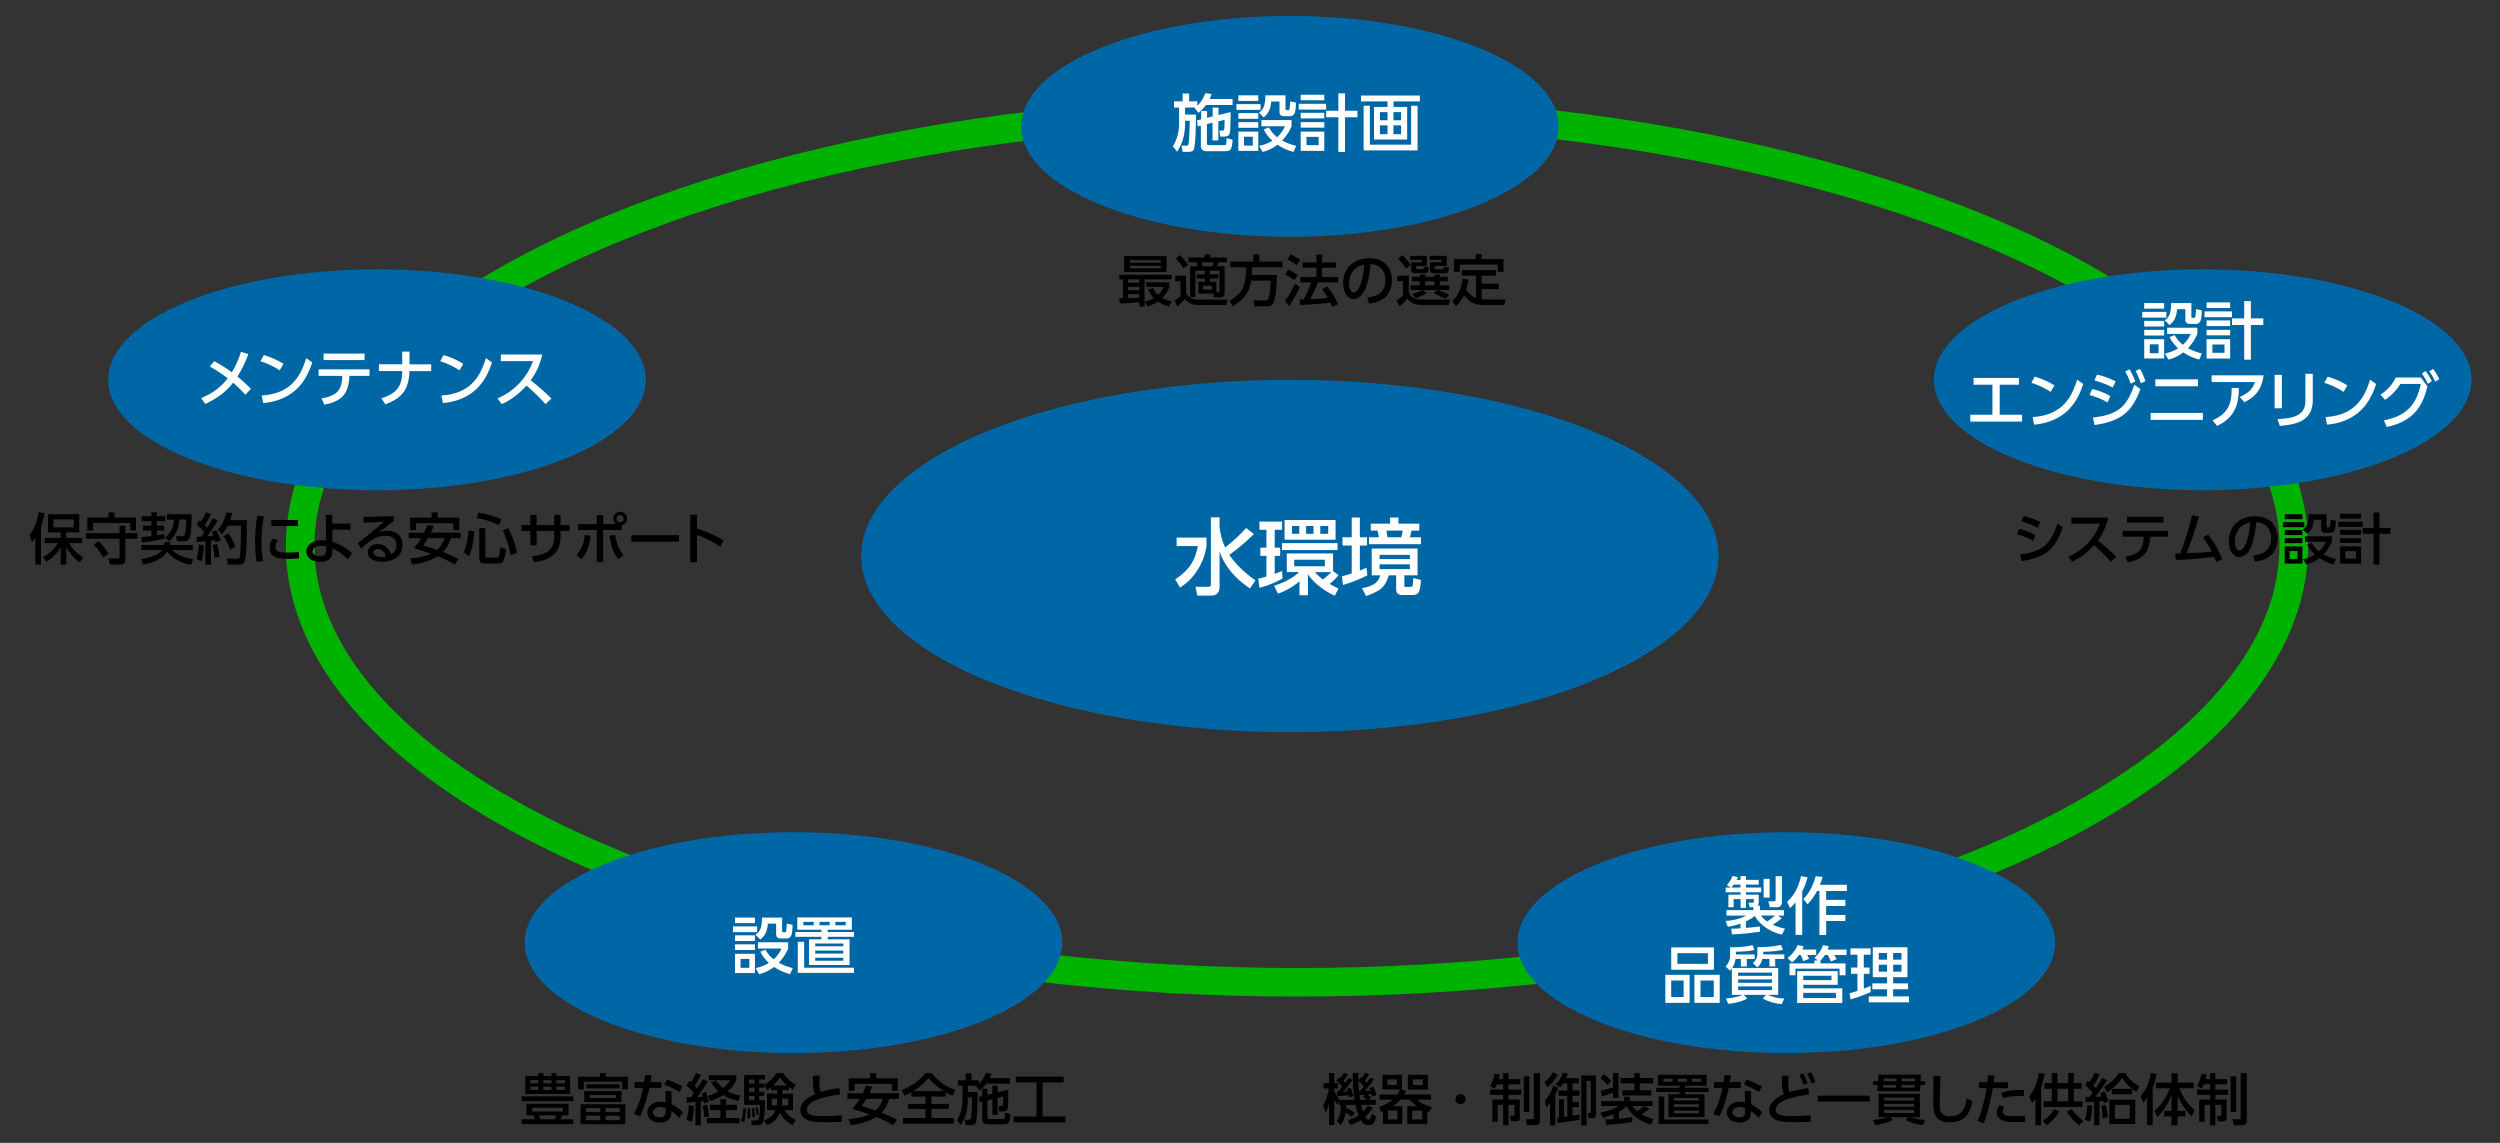 <svg xmlns="http://www.w3.org/2000/svg" id="a" viewBox="0 0 350 160"><rect x="0" y="0" width="350" height="160" fill="#333333" stroke="none"/><defs><style>.b{fill:#0067a7}.c{fill:#fff}</style></defs><ellipse cx="181.57" cy="76.45" rx="139.55" ry="61.07" style="fill:none;stroke:#00b300;stroke-miterlimit:10;stroke-width:4px"/><ellipse cx="180.58" cy="77.84" class="b" rx="60.02" ry="24.66"/><ellipse cx="180.58" cy="17.69" class="b" rx="37.63" ry="15.46"/><ellipse cx="308.38" cy="53.17" class="b" rx="37.63" ry="15.46"/><ellipse cx="52.78" cy="53.17" class="b" rx="37.63" ry="15.46"/><ellipse cx="111.09" cy="131.97" class="b" rx="37.63" ry="15.46"/><ellipse cx="250.08" cy="131.97" class="b" rx="37.63" ry="15.46"/><path d="M164.73 75.26h4.18v1.2a8.354 8.354 0 0 1-1.08 3.05c-.69 1.19-1.57 2.1-2.63 2.74l-.68-1.14c.98-.64 1.71-1.32 2.18-2.04.48-.73.81-1.6 1-2.62h-2.97v-1.2Zm6.79 1.39c1.13-.89 2.11-1.8 2.94-2.73l1.09.84c-1.2 1.18-2.35 2.15-3.44 2.91.82 1.25 2.04 2.44 3.66 3.59l-.78 1.12c-2.17-1.47-3.59-3.2-4.25-5.18v4.82c0 .49-.1.83-.3 1.05-.2.21-.5.31-.9.31h-1.92l-.25-1.23h1.81c.23 0 .34-.11.34-.33v-9.39h1.22v1.33c.12 1.08.38 2.05.79 2.89ZM177.3 80.72v-2.9h-.85v-1.15h.85v-2.5h-.98v-1.15h3.17v1.15h-1.03v2.5h.76v1.15h-.76v2.51c.28-.09.62-.23 1.03-.39l.07 1.05c-1.04.58-2.12 1.02-3.24 1.3l-.16-1.29c.3-.04.68-.14 1.14-.28Zm9.31-.79.78.6c-.4.47-.81.88-1.24 1.22.31.19.72.4 1.23.64l-.5 1.01c-.81-.37-1.54-.81-2.18-1.33-.69-.54-1.22-1.1-1.59-1.68v2.95h-1.18v-1.95c-.89.74-1.89 1.32-3 1.73l-.57-1.11c1.51-.48 2.69-1.12 3.52-1.92h-1.73v-2.6h6.48v2.43Zm.65-3.89v.97h-7.78v-.97h7.78Zm-.28-3.24v2.76h-7.14V72.8h7.14Zm-5.08.84h-1.02v1.09h1.02v-1.09Zm3.58 4.72h-4.29v.92h4.29v-.92Zm-1.59-4.72h-1.04v1.09h1.04v-1.09Zm2.48 6.46h-2.27c.3.36.67.7 1.1 1.02.44-.33.83-.67 1.17-1.02Zm-.42-6.46h-1.11v1.09h1.11v-1.09ZM189.24 80.28v-3.91h-1.29v-1.15h1.29v-2.77h1.14v2.77h1v1.15h-1v3.5c.39-.16.7-.29.93-.39l.12 1.06c-.92.49-2.05.94-3.41 1.36l-.15-1.22c.47-.12.93-.25 1.37-.4Zm9.22-3.49v3.76h-1.85v1.4c0 .08 0 .13.02.15.03.05.12.07.24.07h.51c.19 0 .3-.02.34-.07.06-.08.11-.47.14-1.18l1.07.27c-.05.97-.18 1.58-.38 1.82-.16.19-.41.29-.76.29h-1.46c-.27 0-.48-.06-.64-.19-.15-.12-.23-.35-.23-.7v-1.86h-1.03c-.25.8-.57 1.38-.95 1.74-.45.42-1.19.8-2.24 1.15l-.56-1.1c.97-.17 1.65-.46 2.04-.85.25-.25.42-.56.5-.94h-1.18v-3.76h6.42Zm-6.54-3.48h2.69v-.86h1.17v.86h2.92v.97h-1.09c-.08.38-.15.69-.23.94h1.55v.97h-7.27v-.97h1.37c-.02-.3-.08-.62-.19-.94h-.93v-.97Zm5.46 4.37h-4.24v.59h4.24v-.59Zm0 1.33h-4.24v.67h4.24v-.67Zm-1.02-4.73h-2.27l.02.1c.06.36.11.64.14.84h1.92c.09-.22.16-.54.2-.94ZM167.33 15.05h-1.42v.99h1.53c-.03 2.74-.12 4.35-.29 4.84-.05.14-.12.23-.22.28-.13.07-.35.1-.64.1h-.72l-.15-.87h.69c.11 0 .18-.02.21-.05.12-.12.2-1.26.25-3.43h-.66v.38c0 1.54-.37 2.85-1.12 3.94l-.59-.74c.58-.96.87-2.02.87-3.2v-2.24h-.71v-.86h1.21v-1.1h.91v1.1h1.15v.61c.48-.47.85-1.05 1.11-1.75l.88.1c-.09.29-.17.52-.27.71h3.21v.84h-3.72c-.28.37-.63.74-1.05 1.1l-.55-.68.08-.06.03-.02Zm.83 1.64v-1.16h.83v.96l.78-.19v-1.24h.82v1.04l1.69-.41v.22c0 1.12-.03 1.92-.06 2.41-.03.36-.12.58-.29.68-.14.08-.32.12-.55.12h-.55l-.11-.84h.43c.1 0 .17-.03.21-.1.06-.1.08-.51.08-1.25v-.15l-.87.21v2.67h-.82v-2.48l-.78.19v2.69c0 .09.02.16.05.2.04.04.12.06.23.06h2.11c.12 0 .2-.02.24-.06.07-.07.11-.39.12-.94l.85.25c-.05.63-.12 1.04-.23 1.24-.09.17-.23.28-.42.32-.12.03-.25.04-.39.04h-2.58c-.55 0-.83-.25-.83-.75v-2.83l-.44.1-.09-.84.53-.13ZM173.1 14.58h3.38v.8h-3.38v-.8Zm.27-1.23h2.79v.78h-2.79v-.78Zm0 2.49h2.79v.79h-2.79v-.79Zm0 1.26h2.79v.79h-2.79v-.79Zm0 1.32h2.79v2.7h-2.79v-2.7Zm2.02.72h-1.23v1.24h1.23v-1.24Zm1.75-5.79h2.83v1.86c0 .14.07.21.2.21h.17c.11 0 .17-.07.2-.22.04-.24.06-.58.08-1.01l.81.17c-.01.78-.08 1.29-.21 1.53-.13.25-.35.38-.66.38h-.81c-.2 0-.36-.05-.46-.16a.52.52 0 0 1-.16-.4v-1.5h-1.16c-.03.44-.11.83-.25 1.18-.16.4-.43.75-.81 1.04l-.67-.67c.41-.26.67-.64.79-1.14.08-.36.12-.78.12-1.27Zm2.35 6.32c.6.32 1.25.57 1.97.75l-.37.85a7.25 7.25 0 0 1-2.24-1.01c-.66.51-1.36.84-2.09 1.01l-.48-.85c.65-.13 1.27-.37 1.85-.73-.53-.47-.93-1-1.2-1.57l.72-.28c.29.52.66.98 1.14 1.36.48-.43.84-.93 1.1-1.52h-3.3v-.87h4.23v.87c-.31.74-.75 1.4-1.31 1.99ZM181.82 14.53h3.84v.81h-3.84v-.81Zm.28-1.27h3.3v.78h-3.3v-.78Zm0 2.53h3.3v.79h-3.3v-.79Zm0 1.31h3.3v.77h-3.3v-.77Zm0 1.32h3.3v2.7h-3.3v-2.7Zm2.51.74h-1.7v1.16h1.7v-1.16Zm3.69 2.11h-.93v-4.85h-1.71v-.92h1.71v-2.43h.93v2.43h1.74v.92h-1.74v4.85ZM198.78 13.37v.83h-3.69v.77H197v4.56h-4.64v-4.56h1.89v-.77h-3.71v-.83h8.24Zm-7.88 1.43h.88v5.45h5.78V14.8h.9v6.26h-7.55V14.8Zm3.35.9h-1.06v1.14h1.06V15.7Zm0 1.85h-1.06v1.24h1.06v-1.24Zm1.9-1.85h-1.07v1.14h1.07V15.7Zm0 1.85h-1.07v1.24h1.07v-1.24ZM31.88 52.97c-.8-.63-1.64-1.18-2.51-1.66l.61-.74c.82.42 1.65.94 2.48 1.56.54-.91.97-1.87 1.28-2.88l1.03.32c-.44 1.19-.95 2.24-1.53 3.15.73.6 1.36 1.17 1.89 1.71l-.78.84c-.54-.61-1.11-1.17-1.72-1.69-.4.51-.83.96-1.3 1.36-.69.59-1.55 1.13-2.58 1.61l-.6-.81c.48-.21.88-.41 1.2-.58 1-.57 1.85-1.3 2.53-2.19ZM36.93 49.71c1.06.32 1.98.73 2.76 1.23l-.53.91c-.78-.52-1.68-.95-2.7-1.28l.47-.85Zm-.08 6.74-.21-1.08c.71-.05 1.33-.15 1.86-.31 1.62-.46 2.83-1.47 3.63-3.04.27-.53.52-1.16.74-1.89l.85.61c-.24.73-.51 1.36-.8 1.9-.91 1.68-2.27 2.81-4.09 3.4-.63.2-1.29.33-1.99.39ZM48.92 52.62v.05c-.01.42-.07.88-.19 1.37-.24 1.03-.87 1.77-1.9 2.2-.41.17-.88.31-1.42.42l-.4-.88c1.14-.19 1.92-.55 2.34-1.07.36-.45.54-1.12.56-2.01v-.08H44.6v-.91h7.13v.91h-2.81ZM45.3 49.5h5.74v.91H45.3v-.91ZM57.33 51.01h3.04v.95h-3.05c-.03 1.26-.31 2.24-.82 2.94-.53.72-1.38 1.29-2.55 1.7l-.56-.84c1.04-.32 1.8-.77 2.26-1.35.35-.44.56-1.04.63-1.82.02-.16.03-.37.03-.64h-3.26V51h3.26v-1.78h1.02V51ZM62.1 49.71c1.06.32 1.98.73 2.76 1.23l-.53.91c-.78-.52-1.68-.95-2.7-1.28l.47-.85Zm-.09 6.74-.21-1.08c.71-.05 1.33-.15 1.86-.31 1.62-.46 2.83-1.47 3.63-3.04.27-.53.52-1.16.74-1.89l.85.61c-.24.73-.51 1.36-.8 1.9-.91 1.68-2.27 2.81-4.09 3.4-.63.2-1.29.33-1.99.39ZM74.3 53.25c1 .77 1.96 1.62 2.9 2.54l-.82.79c-.78-.86-1.67-1.73-2.67-2.6-1.08 1.19-2.24 2.06-3.48 2.6l-.57-.81a9.084 9.084 0 0 0 3.18-2.26c.76-.83 1.36-1.82 1.78-2.95h-4.5v-.93h5.79c-.21.94-.51 1.78-.92 2.52-.18.33-.41.7-.7 1.09ZM102.62 129.7H106v.8h-3.38v-.8Zm.28-1.24h2.79v.78h-2.79v-.78Zm0 2.49h2.79v.79h-2.79v-.79Zm0 1.26h2.79v.79h-2.79v-.79Zm0 1.32h2.79v2.7h-2.79v-2.7Zm2.01.72h-1.23v1.24h1.23v-1.24Zm1.76-5.79h2.83v1.86c0 .14.07.21.2.21h.17c.11 0 .17-.07.2-.22.04-.24.06-.58.08-1.01l.81.17c-.01.78-.08 1.29-.21 1.53-.13.25-.35.38-.66.38h-.81c-.2 0-.36-.05-.46-.16a.528.528 0 0 1-.16-.41v-1.5h-1.16c-.03.44-.11.83-.25 1.18-.16.4-.43.75-.81 1.04l-.67-.67c.41-.26.67-.64.79-1.14.08-.36.12-.78.12-1.27Zm2.34 6.32c.6.32 1.25.57 1.97.75l-.37.85a7.25 7.25 0 0 1-2.24-1.01c-.66.51-1.35.84-2.09 1.01l-.48-.85c.65-.13 1.27-.37 1.85-.73-.53-.47-.93-1-1.2-1.57l.72-.28c.28.52.66.98 1.14 1.36.48-.43.84-.93 1.1-1.52h-3.3v-.87h4.23v.87c-.31.74-.75 1.4-1.31 1.99ZM119.26 128.44v1.72h-3.38v.32h3.68v.67h-3.68v.36h3.06v3.59h-5.68v-3.59h1.73v-.36h-3.64v-.67h3.64v-.32h-3.37v-1.72h7.64Zm-6.67 7.04h6.97v.72h-7.87v-4.35h.89v3.63Zm1.33-6.42h-1.44v.48h1.44v-.48Zm4.14 3.03h-3.93v.39h3.93v-.39Zm0 .99h-3.93v.41h3.93v-.41Zm0 1h-3.93v.42h3.93v-.42Zm-1.91-5.02h-1.41v.48h1.41v-.48Zm2.25 0h-1.44v.48h1.44v-.48ZM243.67 129.95v-.65c-.59.22-1.19.37-1.78.44l-.31-.81c1.08-.06 2.04-.31 2.89-.75h-2.77v-.76h3.77v-.41h-.52l-.17-.64h.64c.07 0 .11-.04.11-.12v-.38h-1.09v1.23h-.76v-1.23h-.97v1.14h-.73v-1.76h1.7v-.33h-2.09v-.67h.72l-.55-.34c.37-.4.63-.82.79-1.28l.76.17c-.1.21-.16.33-.18.38h.55v-.52h.76v.52h1.78v.66h-1.78v.41h2.13v.67h-2.13v.33h1.78v1.06c0 .18-.05.34-.14.48h.32v.63h3.36v.76h-.84l.52.39c-.38.31-.79.6-1.25.88.52.25 1.09.44 1.71.55l-.42.84a6.24 6.24 0 0 1-2.33-1.02c-.69-.5-1.18-1.03-1.47-1.59-.34.28-.75.54-1.25.77v.9h.03c.69-.06 1.34-.12 1.93-.19v.73c-.85.11-1.45.19-1.78.23-.58.06-1.29.11-2.14.15l-.1-.8c.56-.01.99-.03 1.3-.06Zm-1.28-5.7h1.27v-.41h-.92c-.1.14-.21.27-.35.41Zm5.02 4.75c.33-.22.71-.49 1.11-.83h-1.97c.16.27.44.54.85.83Zm-.5-5.96h.84v2.62h-.84v-2.62Zm1.68-.37h.88v3.63c0 .21-.06.38-.17.51-.13.14-.29.2-.5.2h-1.03l-.2-.82h.76c.17 0 .26-.08.26-.25v-3.27ZM251.39 126.31c-.21.26-.47.54-.79.82l-.4-.87c.51-.49.92-1.02 1.23-1.59.29-.55.53-1.22.71-2.01l.92.16c-.22.79-.47 1.46-.75 2v6.07h-.93v-4.59Zm3.4-2.44h3.77v.87h-2.9v1.24h2.69v.86h-2.69v1.25h2.69v.85h-2.69v1.96h-.94v-6.16h-.33c-.39.72-.83 1.34-1.33 1.86l-.59-.74c.42-.41.79-.93 1.11-1.57.28-.56.48-1.1.61-1.62l.96.1c-.1.41-.22.78-.36 1.11ZM233.15 136.47h3.4v3.93h-3.4v-3.93Zm.82-3.83h5.98v3.12h-5.98v-3.12Zm0 4.63v2.31h1.74v-2.31h-1.74Zm.87-3.82v1.49h4.27v-1.49h-4.27Zm2.38 3.02h3.54v3.93h-3.54v-3.93Zm.85.8v2.31h1.86v-2.31h-1.86ZM242.51 135.51h6.44v3.77h-1.48c.42.17.79.28 1.1.36.37.09.78.14 1.23.15l-.36.78c-1-.08-1.88-.34-2.64-.78l.44-.51h-3.11l.49.52c-.44.22-.85.38-1.22.48-.37.1-.85.19-1.45.26l-.32-.75c.73-.06 1.36-.18 1.87-.34.2-.06.35-.12.44-.17h-1.48v-3.68c-.07.09-.16.19-.26.29l-.62-.58c.42-.47.63-.96.63-1.48v-1.21c1.34 0 2.39-.1 3.14-.31l.25.69c-.66.15-1.52.23-2.57.24v.39h2.62v.63h-1.1v1.05h-.83v-1.05h-.75c-.07.48-.23.9-.46 1.26Zm5.57.66h-4.74v.44h4.74v-.44Zm0 .95h-4.74v.47h4.74v-.47Zm0 .98h-4.74v.51h4.74v-.51Zm1.54-5.14c-.63.17-1.56.26-2.77.29v.37h2.95v.63h-1.27v1.05h-.81v-1.05h-.99c-.07.25-.15.46-.24.63-.11.18-.26.37-.46.55l-.63-.59c.42-.35.63-.79.63-1.32v-.92c1.37 0 2.47-.11 3.29-.32l.3.68ZM252.32 132.93h1.95v.76H253c.11.18.2.37.27.55l-.83.32c-.08-.3-.2-.59-.35-.87h-.23c-.31.45-.64.79-.98 1.04l-.63-.61c.31-.23.6-.51.87-.86s.45-.66.53-.95l.85.16c-.04.14-.1.29-.17.45Zm2.54 1.54v.41h3.51v1.66h-.84v-.93h-6.17v.93h-.83v-1.66h3.49v-.42h.51l-.51-.36c.59-.54.98-1.13 1.19-1.77l.82.13c-.04.17-.1.33-.16.48h2.65v.76h-1.73c.14.21.25.4.34.58l-.81.33c-.16-.39-.3-.7-.43-.91h-.41c-.22.33-.42.59-.61.78Zm-3.27 1.49h5.69v1.91h-4.82v.5h5.46v2.05h-6.32v-4.45Zm.86.64v.62h3.96v-.62h-3.96Zm0 2.4v.73h4.58V139h-4.58ZM260.04 138.72v-2.39h-.89v-.88h.89v-1.79h-.97v-.88h2.82v.88h-.96v1.79h.81v.88h-.81v2.08c.41-.15.73-.28.96-.37v.85c-.37.18-.82.36-1.35.55-.57.21-1.06.36-1.47.47l-.13-.85c.18-.05.54-.16 1.1-.33Zm2.15-6.1h4.85v4.19h-2v.87h2.09v.82h-2.09v1h2.22v.83h-5.63v-.83h2.56v-1h-2.06v-.82h2.06v-.87h-2v-4.19Zm2 .8h-1.16v.93h1.16v-.93Zm0 1.64h-1.16v.97h1.16v-.97Zm2.02-1.64h-1.17v.93h1.17v-.93Zm0 1.64h-1.17v.97h1.17v-.97ZM299.91 43.66h3.38v.8h-3.38v-.8Zm.28-1.23h2.79v.78h-2.79v-.78Zm0 2.49h2.79v.79h-2.79v-.79Zm0 1.26h2.79v.79h-2.79v-.79Zm0 1.31h2.79v2.7h-2.79v-2.7Zm2.01.72h-1.23v1.24h1.23v-1.24Zm1.76-5.78h2.83v1.86c0 .14.07.21.2.21h.17c.11 0 .17-.07.2-.22.04-.24.06-.58.08-1.01l.81.17c-.01.78-.08 1.29-.21 1.53-.13.25-.35.38-.66.38h-.81c-.2 0-.36-.05-.46-.16a.52.52 0 0 1-.16-.4v-1.5h-1.16c-.03.44-.11.83-.25 1.18-.16.4-.43.75-.81 1.04l-.67-.67c.41-.26.67-.64.78-1.14.08-.36.12-.78.12-1.27Zm2.34 6.31c.6.32 1.25.57 1.97.75l-.37.85a7.25 7.25 0 0 1-2.24-1.01c-.66.51-1.36.84-2.09 1.01l-.48-.85c.65-.13 1.27-.37 1.85-.73-.53-.47-.93-1-1.2-1.57l.72-.28c.28.52.66.98 1.14 1.36.48-.43.84-.93 1.1-1.52h-3.3v-.87h4.23v.87c-.31.74-.75 1.4-1.31 1.99ZM308.64 43.6h3.84v.81h-3.84v-.81Zm.28-1.26h3.3v.78h-3.3v-.78Zm0 2.52h3.3v.79h-3.3v-.79Zm0 1.32h3.3v.77h-3.3v-.77Zm0 1.31h3.3v2.7h-3.3v-2.7Zm2.51.74h-1.7v1.16h1.7v-1.16Zm3.69 2.12h-.93V45.5h-1.71v-.92h1.71v-2.43h.93v2.43h1.74v.92h-1.74v4.85ZM279.96 53.86v4.2h3.13v.96h-7.25v-.96h3.1v-4.2h-2.64v-.95h6.35v.95h-2.68ZM284.86 52.73c1.06.32 1.98.73 2.76 1.23l-.53.91c-.78-.52-1.68-.95-2.7-1.28l.47-.85Zm-.08 6.74-.21-1.08c.71-.05 1.33-.15 1.86-.31 1.62-.46 2.83-1.47 3.63-3.04.27-.53.52-1.16.74-1.89l.85.61c-.24.73-.51 1.36-.8 1.9-.91 1.68-2.27 2.81-4.09 3.4-.63.2-1.29.33-1.99.39ZM292.9 54.46c.96.23 1.81.56 2.55.99l-.39.89c-.73-.42-1.57-.77-2.52-1.04l.36-.83Zm.34 5.05-.23-1.06c1.71-.17 2.99-.6 3.83-1.29.82-.67 1.47-1.77 1.97-3.31l.85.62c-.58 1.58-1.31 2.75-2.21 3.48-.96.79-2.36 1.3-4.21 1.55Zm.35-7.06c.78.16 1.64.47 2.6.93l-.41.88c-.76-.4-1.62-.74-2.57-1.01l.38-.81Zm3.94-.45.6-.29c.26.4.53.96.81 1.69l-.65.32c-.19-.6-.45-1.17-.76-1.71Zm1.44-.06.61-.29c.28.45.54 1.02.78 1.7l-.65.31c-.2-.63-.44-1.21-.73-1.73ZM301.09 57.81h7.31v.97h-7.31v-.97Zm.66-4.7h5.96v.97h-5.96v-.97ZM309.63 52.55h7.28c-.14 1.02-.47 1.83-.96 2.45-.38.47-.95.91-1.73 1.32l-.65-.75c.56-.24 1.01-.52 1.36-.84.33-.31.58-.72.75-1.24h-6.05v-.94Zm.76 7.08-.65-.79c1.04-.43 1.77-1.03 2.19-1.8.33-.61.5-1.47.5-2.57v-.16h1.01c0 .56-.04 1.04-.1 1.44-.17 1.25-.69 2.26-1.57 3-.4.34-.86.64-1.38.88ZM319.46 52.48v4.68h-1.01v-4.68h1.01Zm4.33-.15v3.69c0 .64-.12 1.2-.36 1.68-.35.7-.97 1.2-1.86 1.5-.63.21-1.43.35-2.39.42l-.33-.94c.51-.03.96-.07 1.36-.13.86-.12 1.49-.36 1.88-.72.45-.41.67-.99.67-1.75v-3.75h1.03ZM325.87 52.73c1.06.32 1.98.73 2.76 1.23l-.53.91c-.78-.52-1.68-.95-2.7-1.28l.47-.85Zm-.08 6.74-.21-1.08c.71-.05 1.33-.15 1.86-.31 1.62-.46 2.83-1.47 3.63-3.04.27-.53.52-1.16.74-1.89l.85.61c-.24.73-.51 1.36-.8 1.9-.91 1.68-2.27 2.81-4.09 3.4-.63.2-1.29.33-1.99.39ZM339.84 54.07c-.35 1.52-.9 2.71-1.66 3.57-.94 1.06-2.28 1.77-4.03 2.13l-.41-.92c1.53-.28 2.71-.85 3.54-1.69.8-.81 1.34-1.95 1.62-3.41h-2.84c-.57.91-1.29 1.65-2.16 2.23l-.63-.73c.96-.62 1.67-1.42 2.14-2.4h3.51l.91 1.22Zm-.79-1.77.53-.35c.32.39.61.86.88 1.41l-.56.38c-.24-.53-.52-1.01-.85-1.44Zm1.05-.3.53-.35c.29.36.58.83.87 1.42l-.56.37c-.26-.56-.54-1.04-.84-1.44Z" class="c"/><path d="M157.21 41.77v-2.65h-.5v-.65h7.33v.65h-3.8v3.8h-.74v-.63c-.9.11-1.81.17-2.73.2l-.07-.72h.5Zm.17-5.92h5.93v2.23h-5.93v-2.23Zm2.12 3.27h-1.56v.46h1.56v-.46Zm0 1.04h-1.56v.47h1.56v-.47Zm-1.56 1.6c.47-.02.99-.05 1.56-.11v-.46h-1.56v.56Zm4.57-5.34h-4.31v.36h4.31v-.36Zm0 .79h-4.31v.36h4.31v-.36Zm-.38 4.08c.32-.31.58-.68.76-1.12h-2.43v-.65h3.25v.67c-.21.56-.54 1.07-.99 1.52.33.18.77.35 1.31.49l-.41.72c-.57-.18-1.07-.41-1.5-.71-.45.32-.96.55-1.52.71l-.29-.68c.45-.13.86-.3 1.22-.51-.36-.37-.62-.77-.8-1.22l.69-.18c.18.37.42.7.71.96ZM164.53 38.6h1.52v2.34c.08.31.27.55.56.71.34.19.73.29 1.17.29h4.08l-.16.76h-3.92c-.43 0-.8-.07-1.13-.22-.28-.13-.54-.34-.77-.64l-.49.55c-.11.11-.3.28-.58.52l-.38-.86c.4-.24.68-.43.84-.59v-2.08h-.75v-.78Zm.66-2.88c.46.46.84.91 1.15 1.37l-.65.5c-.29-.47-.65-.94-1.07-1.41l.57-.47Zm4.67 5.38h-2.08v-1.66h.91V39h-1.15v-.59h1.15v-.52h-1.34v3.69h-.73v-4.3h1.04c-.03-.13-.07-.32-.13-.57h-1.16v-.65h2.27v-.43h.78v.43h2.33v.65h-1.19c-.06.23-.12.42-.17.57h1.06V41c0 .22-.07.39-.2.49-.12.1-.27.15-.43.15h-.87l-.08-.54Zm.01-4.39h-1.63c.03.14.07.33.11.57h1.38c.05-.13.09-.32.14-.57Zm-.21 3.29h-1.26v.54h1.26V40Zm.64.93h.26c.11 0 .17-.06.17-.18v-2.87h-1.34v.52h1.17v.59h-1.17v.44h.91v1.49ZM175.16 39.27c-.09.55-.21.98-.34 1.29-.37.86-1.11 1.63-2.2 2.32l-.5-.76c.92-.52 1.54-1.11 1.86-1.78.32-.67.49-1.65.49-2.92h-2.22v-.79h3.22v-1.01h.85v1.01h3.24v.79h-4.26c0 .4-.02.76-.05 1.08h3.52c-.05 2.02-.21 3.3-.48 3.85-.11.23-.27.39-.46.46-.12.05-.3.07-.52.07h-1.69l-.15-.83h1.69c.13 0 .24-.04.31-.11.12-.13.21-.41.28-.83.07-.46.12-1.08.15-1.83h-2.75ZM181.98 40.2c-.17.39-.4.84-.68 1.33-.31.54-.59.98-.87 1.32l-.53-.78c.29-.34.55-.71.78-1.12.2-.35.41-.77.64-1.25l.66.5Zm-1.64-2.45c.46.21.91.46 1.36.74l-.48.72c-.4-.3-.82-.55-1.27-.76l.39-.71Zm.36-2.12c.15.06.36.17.64.33.32.18.55.32.69.42l-.51.73c-.15-.12-.3-.23-.42-.32-.07-.05-.32-.2-.75-.45l-.09-.05.45-.67Zm5.19 6.08c-.2-.36-.47-.76-.81-1.2l.71-.4c.6.69 1.11 1.51 1.52 2.47l-.8.38c-.11-.24-.2-.44-.27-.6-.45.07-1.1.14-1.95.2-.93.07-1.68.11-2.25.13l-.11-.77h.59c.48-.89.82-1.68 1.01-2.39h-1.48v-.75h2.25v-1.3h-1.94v-.75h1.94v-1.1h.79v1.1h1.95v.75h-1.95v1.3h2.24v.75h-2.84c-.27.79-.62 1.57-1.07 2.35h.32c.61-.03 1.33-.08 2.18-.17ZM191.69 42.49l-.29-.84c.57-.06 1.07-.19 1.48-.4.37-.19.65-.49.84-.88.16-.35.24-.74.24-1.18 0-.56-.13-1.03-.41-1.4-.36-.5-.93-.77-1.69-.81-.1 1.39-.34 2.53-.72 3.44-.24.56-.53.96-.88 1.19-.26.17-.51.26-.75.26-.36 0-.67-.16-.94-.48-.18-.21-.32-.5-.42-.87-.08-.29-.11-.6-.11-.91 0-.83.24-1.55.71-2.15.42-.53.97-.91 1.66-1.12.39-.12.81-.19 1.26-.19.62 0 1.19.12 1.69.36.51.25.9.63 1.16 1.16.23.47.35.99.35 1.56 0 .59-.12 1.13-.36 1.61-.48.96-1.42 1.5-2.82 1.65Zm-.68-5.46c-.37.09-.64.18-.82.27-.4.2-.71.51-.95.92-.25.43-.37.91-.37 1.43 0 .35.07.67.2.96.11.22.26.33.46.33.32 0 .61-.33.88-.98.24-.59.41-1.27.5-2.04.03-.19.06-.49.09-.89ZM195.62 38.6h1.61v2.21c.06.26.15.45.27.58.25.28.61.46 1.08.52.14.02.38.03.72.03h3.72l-.19.75h-3.77c-.99 0-1.66-.3-2.01-.91-.26.37-.63.73-1.12 1.09l-.44-.83c.17-.09.35-.21.55-.36.17-.13.29-.24.37-.34v-1.98h-.8v-.78Zm.72-2.88c.42.39.8.84 1.16 1.37l-.64.51c-.29-.43-.67-.9-1.14-1.4l.63-.49Zm1.1.1h2.32v1.41h-1.5v.32c0 .07.01.11.04.12.02.01.06.02.13.02h.66c.11 0 .17-.02.19-.04.03-.03.05-.13.08-.3l.69.07c-.03.25-.07.44-.12.58-.06.17-.19.25-.38.25h-1.42c-.38 0-.57-.17-.57-.51v-1.02h1.5v-.33h-1.62v-.57Zm1.7 4.79h-1.66v-.66h1.28v-.56h-1.07v-.64h1.07v-.32h.76v.32h1.3v-.32h.76v.32h1.12v.64h-1.12v.56h1.31v.66h-1.52l.06.03c.5.25.98.44 1.44.56l-.41.63c-.58-.18-1.16-.46-1.75-.83l.51-.39h-2.07l.6.39c-.42.29-.93.54-1.53.77l-.49-.63c.47-.12.92-.29 1.37-.51h.03Zm1.68-1.22h-1.3v.56h1.3v-.56Zm1.02-3h-1.7v-.57h2.4v1.41h-1.68v.32c0 .1.06.15.19.15h.87c.08 0 .14-.02.17-.06.02-.02.04-.12.06-.28l.72.08c-.03.27-.08.47-.14.6-.07.15-.19.22-.36.22h-1.51c-.44 0-.66-.15-.66-.46v-1.08h1.63v-.33ZM205.25 40.57c.43.59.89.97 1.38 1.15v-3.13h-1.97v-.78h4.76v.78h-1.98v1.12h2.4v.77h-2.4v1.42c.15.02.33.02.52.02h2.8l-.16.79h-2.97c-.65 0-1.22-.16-1.71-.47-.33-.21-.66-.52-.97-.91-.34.68-.72 1.19-1.12 1.53l-.5-.74c.42-.34.76-.84 1.03-1.51.21-.5.34-1.03.4-1.6l.82.12c-.06.47-.16.95-.32 1.43Zm1.34-4.98h.85v.68h3.05v1.79h-.8v-1.02h-5.32v1.02h-.8v-1.79h3.02v-.68ZM4.95 75.31c-.12.17-.28.36-.47.56l-.36-.99c.34-.38.63-.89.86-1.51.2-.52.34-1.07.43-1.65l.83.12c-.11.62-.27 1.26-.5 1.92v5.27h-.8V75.3Zm3.15.73H6.25v-.74h2.24v-.76H6.72v-2.55h4.37v2.55H9.27v.76h2.24v.74H9.66c.5.82 1.16 1.48 1.98 1.98l-.47.72c-.39-.27-.75-.59-1.07-.96-.34-.39-.62-.78-.82-1.19v2.45H8.5V76.6c-.54.9-1.2 1.59-2.01 2.07l-.47-.71c.89-.46 1.58-1.09 2.08-1.92Zm2.22-3.32H7.49v1.12h2.83v-1.12ZM19.24 74.65v.78h-1.69v2.83c0 .28-.05.48-.16.59-.12.13-.28.19-.48.19h-1.52l-.19-.85h1.38c.11 0 .16-.06.16-.17v-2.6h-4.71v-.78h4.71V73.6h.82v1.04h1.69Zm-7.02-2.2h2.97v-.71h.83v.71h3.02v1.82h-.8v-1.05h-5.2v1.05h-.81v-1.82Zm1.6 3.29c.61.66 1.07 1.26 1.38 1.8l-.76.52c-.31-.6-.75-1.21-1.32-1.82l.71-.5ZM23.77 76.3H27v.72h-2.91c.46.38.91.66 1.35.85.43.18.97.32 1.63.41l-.32.76c-.65-.08-1.28-.27-1.87-.59-.62-.33-1.12-.74-1.48-1.22-.22.35-.51.65-.86.88-.7.47-1.54.78-2.5.93l-.31-.78c.9-.11 1.67-.34 2.3-.69.25-.14.47-.33.64-.56h-2.88v-.72h3.2c.03-.12.04-.25.05-.39h.79c0 .15-.02.28-.05.39Zm-2.58-1.26v-.77h-1.16v-.67h1.16v-.64h-1.35v-.69h1.35v-.54h.77v.54h1.19v.69h-1.19v.64h1.03v.67h-1.03v.67c.4-.06.74-.12 1.03-.18l.07.67c-1.22.25-2.29.42-3.21.52l-.07-.75c.51-.05.98-.1 1.42-.16Zm2.2-3.04h3.45c-.03 1.52-.09 2.5-.19 2.95-.07.33-.18.56-.32.67-.13.1-.3.16-.51.16h-1.04l-.14-.72h.83c.2 0 .33-.08.39-.25.12-.32.19-1.01.2-2.08h-.95c-.05.63-.17 1.17-.36 1.62a3.79 3.79 0 0 1-1.06 1.43l-.56-.52c.42-.37.73-.76.92-1.16.18-.38.29-.84.32-1.36h-1v-.73ZM28.6 74.5c-.35-.42-.72-.77-1.09-1.04l.39-.6s.09.07.22.16c.25-.37.49-.8.72-1.31l.69.29c-.11.23-.25.51-.44.83-.17.29-.31.51-.44.66.1.09.22.22.36.39.32-.49.58-.94.78-1.33l.69.3c-.3.56-.79 1.3-1.47 2.21l.87-.06c-.07-.19-.14-.38-.23-.56l.63-.22c.09.15.2.4.33.73.14.35.24.6.28.75l-.72.24c-.03-.1-.06-.21-.09-.32-.12.02-.3.05-.55.08v3.36h-.77v-3.28l-1 .08-.24.02v-.74c.2 0 .41 0 .64-.01.16-.21.3-.42.43-.61Zm-.36 4.06-.72-.26c.19-.63.29-1.32.31-2.08l.71.11c-.05.92-.15 1.66-.3 2.23Zm2.51-.59-.72.11c-.04-.58-.12-1.17-.26-1.78l.62-.12c.16.56.28 1.16.36 1.79Zm1.49-5.14h2.34v.24c-.04 1.92-.07 3.07-.08 3.45-.01.38-.04.75-.08 1.12-.05.47-.11.8-.2.98-.13.28-.34.42-.61.42h-1.7l-.16-.83h1.41c.16 0 .26-.03.31-.08.07-.06.11-.22.14-.49.05-.43.09-1.11.11-2.04.02-.9.03-1.48.03-1.73v-.28H31.9c-.24.46-.52.86-.83 1.21l-.58-.64c.3-.32.57-.72.8-1.21.18-.39.32-.8.41-1.21l.83.07c-.09.38-.19.72-.3 1.02Zm-.26 1.86c.42.57.74 1.19.96 1.86l-.72.38c-.26-.73-.58-1.36-.94-1.88l.7-.36ZM36.03 72.2l.92.07c-.23 1.07-.34 2.25-.34 3.53 0 1.13.08 2.06.23 2.76l-.92.07c-.13-.8-.2-1.7-.2-2.68 0-1.44.1-2.69.3-3.76Zm2.13 3.2.78.23c-.25.34-.38.68-.38 1.02 0 .19.07.33.2.44.15.11.32.19.53.22.23.03.48.05.76.05.69 0 1.29-.03 1.81-.09v.9c-.49.05-.98.07-1.46.07-.82 0-1.41-.08-1.79-.23-.57-.24-.86-.66-.86-1.25 0-.43.14-.88.41-1.34Zm-.17-2.6h3.72v.85h-3.72v-.85ZM46.53 74.16v1.69c1.17.4 2.09.94 2.77 1.62l-.62.84a6.93 6.93 0 0 0-2.16-1.54v.45c.01.95-.56 1.43-1.71 1.43-.59 0-1.06-.13-1.39-.39-.34-.27-.52-.62-.52-1.06 0-.4.15-.73.45-1 .33-.3.8-.48 1.43-.54a3.25 3.25 0 0 1 .86.02l-.03-3.59h.91v1.22l2.55-.01v.86h-2.54Zm-.88 2.33c-.23-.05-.45-.08-.64-.08-.46 0-.8.1-1.02.31-.15.14-.22.3-.22.48 0 .21.1.38.3.5.16.1.39.16.68.16.37 0 .63-.1.78-.31.09-.11.13-.26.13-.43v-.62ZM50.9 72.34h.72c.94 0 1.94-.03 3-.08l.5-.02v.7c-.15.11-.58.44-1.28.99l-.31.24-.45.35c.47-.14.86-.21 1.19-.21.59 0 1.08.16 1.46.49.41.35.62.85.62 1.5s-.23 1.21-.69 1.62c-.53.48-1.24.72-2.12.72-.7 0-1.24-.16-1.63-.47-.28-.23-.41-.51-.41-.85s.13-.6.39-.82c.26-.22.58-.33.98-.33.54 0 1 .19 1.38.58.22.23.38.51.49.85.51-.28.76-.7.76-1.28 0-.4-.13-.72-.38-.95-.27-.24-.67-.36-1.19-.36-.78 0-1.56.3-2.33.89-.3.23-.64.52-1.02.88l-.5-.73c1.1-.83 2.31-1.83 3.64-3.01l-.34.02c-.61.04-1.3.07-2.08.09h-.41v-.83Zm3.14 5.58c-.07-.25-.16-.45-.26-.58-.24-.31-.55-.47-.92-.47a.64.64 0 0 0-.36.09c-.15.09-.23.21-.23.35 0 .19.1.34.3.46.23.14.54.21.92.21.18 0 .36-.02.55-.06ZM60.32 74.56h4.16v.78H63.1c-.23.78-.59 1.42-1.08 1.94.78.3 1.51.63 2.17.98l-.54.77c-.7-.42-1.49-.81-2.35-1.16-.05.04-.09.06-.11.08-1 .56-2.16.92-3.49 1.08l-.29-.86c1.13-.08 2.11-.3 2.93-.65-.57-.21-1.37-.47-2.4-.78.42-.48.76-.94 1.02-1.39h-1.73v-.78h2.15c.17-.35.31-.71.44-1.06l.91.11c-.09.24-.23.56-.41.95Zm-2.91-2.09h3.01v-.73h.85v.73h3.03v1.75h-.83v-.97h-5.22v.97h-.83v-1.75Zm2.5 2.88c-.21.36-.43.69-.65.99.69.22 1.33.43 1.94.64.46-.41.8-.96 1.02-1.63h-2.31ZM66.42 74.37c-.14 1.53-.39 2.69-.76 3.49l-.75-.56c.35-.67.58-1.68.68-3.02l.83.09Zm.55-2.6c.65.11 1.18.22 1.61.34.46.13.99.32 1.61.57l-.36.85c-.74-.41-1.77-.75-3.1-1.02l.25-.74Zm.13 2.16h.84v3.91c0 .1.02.17.05.2.02.02.07.03.15.03h1.36c.17 0 .29-.09.35-.26.05-.16.11-.56.17-1.22l.82.31c-.11.94-.27 1.53-.48 1.75-.14.15-.33.23-.58.23h-1.96c-.26 0-.44-.06-.54-.17-.12-.13-.18-.32-.18-.56v-4.22Zm4.06 0c.62 1.26 1.03 2.42 1.21 3.47l-.89.33c-.18-1.12-.54-2.28-1.09-3.48l.77-.31ZM78.47 73.51h1.29v.83h-1.29v.88c0 .55-.1 1.06-.31 1.53-.35.79-1.04 1.35-2.08 1.68-.37.12-.81.21-1.3.28l-.33-.83c.96-.08 1.71-.32 2.25-.7.45-.32.73-.79.84-1.44.03-.18.05-.35.05-.52v-.88h-2.46v2h-.88v-2H73v-.83h1.25v-1.4h.88v1.4h2.46v-1.42h.88v1.42ZM81.39 78.3l-.69-.62c.66-.66 1.05-1.58 1.16-2.77l.81.09c-.14 1.42-.57 2.53-1.28 3.31Zm5.66-4.76v.66h-2.61v4.5h-.89v-4.5h-2.63v-.82h2.63v-1.26h.89v1.26h1.82a.94.94 0 0 1-.39-.78c0-.28.11-.52.32-.71.18-.16.4-.25.64-.25.29 0 .52.11.71.32a.953.953 0 0 1-.23 1.47c-.07.04-.16.07-.25.1Zm-.48 4.75c-.39-.47-.67-.98-.85-1.53-.15-.47-.29-1.05-.4-1.77l.8-.1c.11.63.24 1.14.4 1.53.18.47.44.91.77 1.32l-.72.55Zm.24-6.18c-.14 0-.26.06-.36.17-.09.09-.13.2-.13.33 0 .15.06.27.17.37.09.09.21.13.33.13.15 0 .27-.05.37-.16a.484.484 0 0 0-.04-.7.467.467 0 0 0-.34-.13ZM88.39 74.93h6.67v.91h-6.67v-.91ZM97.58 73.99c1.17.37 2.41.92 3.73 1.64l-.46.9c-1.08-.69-2.17-1.24-3.27-1.64v3.81h-.94v-6.63h.94v1.92ZM282.71 74.04c.8.2 1.56.5 2.26.89l-.36.79c-.66-.4-1.4-.71-2.23-.95l.33-.74Zm.28 4.5-.18-.94c1.49-.14 2.62-.52 3.39-1.15.77-.62 1.39-1.69 1.85-3.18l.74.55c-.54 1.58-1.24 2.71-2.09 3.4-.82.66-2.06 1.1-3.72 1.33Zm.33-6.28c.79.18 1.56.46 2.31.83l-.36.8c-.62-.35-1.38-.66-2.28-.91l.33-.72ZM293.71 75.68c.89.69 1.75 1.44 2.57 2.26l-.73.71c-.69-.76-1.48-1.53-2.38-2.31-.96 1.06-1.99 1.83-3.09 2.31l-.5-.72a8.146 8.146 0 0 0 2.83-2.01c.68-.74 1.21-1.62 1.58-2.62h-4v-.83h5.15a8.72 8.72 0 0 1-.81 2.24c-.16.3-.37.62-.62.97ZM301.02 75.12v.04c-.01.38-.07.78-.17 1.22-.21.92-.78 1.57-1.69 1.96-.36.15-.79.28-1.27.38l-.35-.78c1.02-.17 1.71-.49 2.08-.95.32-.4.48-1 .5-1.79v-.07h-2.94v-.81h6.34v.81h-2.5Zm-3.22-2.77h5.1v.81h-5.1v-.81ZM305.25 77.47c.6-1.57 1.15-3.35 1.64-5.33l.94.17c-.45 1.73-1.02 3.44-1.72 5.15 1.46-.06 2.64-.13 3.54-.22-.04-.08-.1-.2-.2-.38-.23-.44-.57-.99-1.03-1.65l.74-.37c.42.56.78 1.09 1.07 1.6.31.54.6 1.15.89 1.85l-.86.39c-.08-.21-.17-.45-.27-.71l-.79.09c-1.35.15-2.88.26-4.59.33l-.09-.91h.72ZM315.69 78.62l-.29-.84c.57-.06 1.07-.19 1.48-.4.37-.19.65-.49.84-.88.16-.35.24-.74.24-1.18 0-.56-.13-1.03-.41-1.4-.36-.5-.93-.77-1.69-.81-.1 1.39-.34 2.53-.72 3.44-.24.56-.53.96-.88 1.19-.26.17-.51.26-.75.26-.36 0-.67-.16-.94-.48-.18-.21-.32-.5-.42-.87-.08-.29-.11-.6-.11-.91 0-.83.24-1.55.71-2.15.42-.53.97-.91 1.66-1.12.39-.12.81-.19 1.26-.19.62 0 1.19.12 1.69.36.51.25.9.63 1.16 1.16.23.47.35.99.35 1.56 0 .59-.12 1.13-.36 1.61-.48.96-1.42 1.5-2.82 1.65Zm-.67-5.46c-.37.09-.64.18-.82.27-.4.2-.71.51-.95.92-.25.43-.37.91-.37 1.43 0 .35.07.67.2.96.11.22.26.33.46.33.32 0 .61-.33.88-.98.24-.59.41-1.27.5-2.04.03-.19.06-.49.09-.89ZM319.61 73.1h3v.71h-3v-.71Zm.25-1.1h2.48v.69h-2.48V72Zm0 2.21h2.48v.7h-2.48v-.7Zm0 1.13h2.48v.71h-2.48v-.71Zm0 1.16h2.48v2.4h-2.48v-2.4Zm1.79.65h-1.1v1.1h1.1v-1.1Zm1.56-5.15h2.51v1.65c0 .13.06.19.18.19h.15c.1 0 .15-.07.17-.2.03-.21.06-.51.07-.9l.72.15c-.01.69-.07 1.14-.19 1.36-.12.22-.31.34-.59.34h-.72c-.18 0-.32-.05-.41-.14-.1-.09-.14-.21-.14-.36v-1.33h-1.03c-.03.39-.1.74-.22 1.05-.14.36-.38.66-.72.92l-.59-.59c.36-.23.59-.57.7-1.02.07-.32.11-.69.11-1.13Zm2.08 5.61c.53.29 1.11.51 1.75.67l-.33.75c-.74-.2-1.4-.5-1.99-.9-.59.45-1.2.75-1.85.9l-.43-.75c.58-.11 1.13-.33 1.64-.64a4.4 4.4 0 0 1-1.07-1.4l.64-.25c.25.47.59.87 1.01 1.21.42-.38.75-.83.97-1.35h-2.93v-.77h3.76v.77c-.28.66-.67 1.25-1.17 1.77ZM327.37 73.05h3.41v.72h-3.41v-.72Zm.25-1.13h2.93v.69h-2.93v-.69Zm0 2.25h2.93v.7h-2.93v-.7Zm0 1.17h2.93v.68h-2.93v-.68Zm0 1.16h2.93v2.4h-2.93v-2.4Zm2.23.66h-1.51v1.04h1.51v-1.04Zm3.27 1.88h-.82v-4.31h-1.52v-.82h1.52v-2.16h.82v2.16h1.55v.82h-1.55v4.31ZM80.27 153.5v.66h-7.24v-.66h7.24Zm-.68 1.02v1.64h-.93l-.18.54h1.79v.68h-7.24v-.68h1.82c-.03-.09-.05-.17-.07-.23-.04-.12-.07-.22-.1-.31h-.97v-1.64h5.88Zm-6.06-3.87h1.83v-.41h.7v.41h1.15v-.41h.7v.41h1.91v2.51h-6.28v-2.51Zm1.83.57h-1.12v.45h1.12v-.45Zm0 .92h-1.12v.45h1.12v-.45Zm3.45 2.94h-4.29v.53h4.29v-.53Zm-.96 1.08h-2.36l.08.27c.04.15.07.24.08.27h2.03l.04-.11c.06-.15.1-.3.14-.44Zm-.64-4.94h-1.15v.45h1.15v-.45Zm0 .92h-1.15v.45h1.15v-.45Zm1.87-.92H77.9v.45h1.18v-.45Zm0 .92H77.9v.45h1.18v-.45ZM84.01 150.23h.79v.51h3.1v1.78h-.8v-1.1h-5.38v1.1h-.8v-1.78H84v-.51Zm3.53 4.37v2.8h-6.26v-2.8h6.26Zm-.53-1.85v1.52H81.8v-1.52h5.21Zm-2.98 2.38h-1.97v.56h1.97v-.56Zm0 1.07h-1.97v.62h1.97v-.62Zm-1.93-3.82v-.58h4.64v.58H82.1Zm4.14.91h-3.67v.44h3.67v-.44Zm.52 1.84h-1.97v.56h1.97v-.56Zm0 1.07h-1.97v.62h1.97v-.62ZM91.07 151.49h1.52v.82h-1.68c-.12.57-.29 1.21-.51 1.94-.15.51-.41 1.19-.78 2.04l-.88-.35c.35-.6.64-1.28.89-2.05.12-.36.25-.89.41-1.58h-1.21v-.82h1.36c.06-.35.1-.68.12-.97l.91.03c-.06.4-.11.71-.15.93Zm2.93 1.27.03 1.85c.57.26 1.09.63 1.57 1.12l-.51.8c-.31-.38-.68-.71-1.11-.98v.25c0 .44-.15.78-.44 1.01-.28.23-.66.34-1.14.34-.36 0-.68-.07-.97-.2-.24-.11-.43-.26-.57-.47-.15-.22-.22-.46-.22-.74 0-.49.21-.88.64-1.17.31-.21.71-.32 1.2-.32.22 0 .45.03.71.08l-.04-1.58h.86Zm-.8 2.37a2.11 2.11 0 0 0-.74-.14c-.38 0-.67.1-.87.3-.11.12-.17.26-.17.43s.06.32.17.43c.17.17.43.26.79.26s.57-.09.69-.26c.08-.12.12-.3.12-.55v-.47Zm2.33-3.02-.39.77c-.72-.43-1.43-.77-2.13-1.02l.36-.73c.73.25 1.45.58 2.17.98ZM97.17 153.01c-.35-.41-.71-.74-1.08-.99l.4-.69c.09.06.17.12.25.19.26-.39.49-.82.69-1.29l.72.26c-.3.59-.6 1.09-.88 1.5.16.15.28.27.35.36.28-.41.54-.83.79-1.27l.69.34c-.18.3-.45.7-.8 1.21-.3.42-.53.74-.69.95h.18l.17-.01.42-.02c-.06-.2-.1-.36-.14-.46l.59-.22c.19.48.32.94.4 1.39l-.66.21c-.01-.11-.02-.2-.04-.28-.22.02-.36.04-.42.04v3.31h-.75v-3.26c-.65.05-1.05.08-1.2.09l-.06-.76h.61c.11-.14.26-.34.44-.6Zm-.02 1.84c-.04.88-.14 1.61-.3 2.18l-.73-.24c.16-.53.26-1.22.32-2.06l.71.12Zm1.85-.19c.14.5.22 1.05.25 1.65l-.68.1c0-.55-.07-1.08-.2-1.59l.64-.16Zm4.19 0v.76h-1.55v1.1h1.87v.73h-4.54v-.73h1.89v-1.1h-1.45v-.76h1.45v-.77h.79v.77h1.55Zm-1.95-2.33c.42-.35.75-.71 1-1.1h-2.99v-.7h3.83v.7c-.24.54-.64 1.06-1.19 1.55.55.32 1.13.52 1.75.61l-.27.77c-.85-.22-1.57-.51-2.14-.86-.5.35-1.08.63-1.75.85l-.38-.72c.49-.14.98-.35 1.47-.63-.33-.3-.66-.71-.99-1.24l.67-.31c.28.41.61.77.99 1.09ZM104.45 155.16c-.02.74-.11 1.4-.28 1.98l-.42-.24c.18-.49.28-1.07.3-1.74h.41Zm2.53-3.47v.58h-.7v.58h.7v.58h-.7v.61h.82c-.02 1.58-.1 2.57-.25 2.96-.09.23-.22.39-.38.47-.09.04-.24.06-.43.06h-.78l-.11-.67h.67c.23 0 .38-.1.44-.31.08-.26.13-.89.15-1.87h-2.24v-4.17h2.93v.62h-.82v.56h.7Zm-1.98 3.47c.03.37.05.66.05.88v.49l-.44.05c.04-.41.06-.74.06-1 0-.11 0-.24-.02-.41h.35Zm.64-4.03h-.76v.56h.76v-.56Zm0 1.14h-.76v.58h.76v-.58Zm0 1.16h-.76v.61h.76v-.61Zm-.07 1.67c.08.39.12.77.12 1.12v.15l-.37.06c0-.12.01-.21.01-.25 0-.38-.03-.72-.09-1.02l.33-.06Zm.49-.08c.09.4.13.75.13 1.05l-.29.07c0-.32-.03-.68-.11-1.08l.27-.04Zm1.87-2.8c-.19.16-.39.29-.59.4l-.35-.77c.35-.18.67-.42.98-.71.29-.28.52-.57.7-.89h.99c.47.72 1.05 1.25 1.75 1.57l-.39.72c-.2-.11-.39-.23-.56-.36v.44h-.95v.49h1.51v2.32h-1.22c.34.52.88.98 1.61 1.37l-.45.72c-.76-.38-1.35-.98-1.78-1.77-.34.88-.94 1.47-1.8 1.77l-.4-.7c.59-.17 1.04-.48 1.33-.92.08-.12.16-.27.25-.47h-1.18v-2.32h1.41v-.49h-.86v-.4Zm.86 1.57h-.74v.98h.69c.03-.21.05-.45.05-.71v-.27Zm-.56-1.83h1.94a6.98 6.98 0 0 1-.99-1.1c-.27.39-.59.76-.95 1.1Zm1.28 1.83v.29c0 .21-.02.44-.06.69h.9v-.98h-.85ZM114.91 152.87c.65-.2 1.52-.38 2.6-.55l.1.92c-1.1.11-2.06.31-2.9.6-.7.24-1.19.52-1.46.83-.19.22-.29.45-.29.7 0 .3.15.52.44.66.29.14.94.22 1.94.22.84 0 1.68-.04 2.51-.12v.9c-.75.05-1.5.08-2.24.08-.89 0-1.54-.04-1.95-.13-1.07-.23-1.61-.76-1.61-1.58 0-.4.15-.79.46-1.15.32-.38.85-.74 1.6-1.07-.13-.23-.22-.53-.26-.91-.02-.22-.04-.77-.05-1.67h.94c-.01.32-.02.6-.02.86 0 .62.04 1.04.11 1.24.02.05.05.11.08.19ZM121.71 153.05h4.16v.79h-1.38c-.23.78-.59 1.42-1.08 1.94.78.3 1.51.63 2.17.98l-.54.77c-.7-.42-1.49-.81-2.35-1.16-.05.04-.09.06-.11.08-1 .56-2.16.92-3.49 1.08l-.29-.86c1.13-.08 2.11-.3 2.93-.65-.57-.21-1.37-.47-2.4-.78.42-.48.76-.94 1.02-1.39h-1.73v-.79h2.15c.17-.35.31-.71.44-1.06l.91.11c-.09.24-.23.56-.41.95Zm-2.91-2.09h3.01v-.73h.85v.73h3.03v1.75h-.83v-.97h-5.22v.97h-.83v-1.75Zm2.49 2.88c-.21.36-.43.69-.65.99.69.22 1.33.43 1.94.64.46-.41.8-.96 1.02-1.63h-2.31ZM127.59 152.92c-.26.15-.58.31-.95.48l-.4-.79c.6-.21 1.2-.53 1.82-.97.62-.45 1.12-.92 1.5-1.41h.87c.9 1.14 2.01 1.93 3.35 2.37l-.43.79a9.06 9.06 0 0 1-.94-.46v.58h-2.01v1.04h2.45v.7h-2.45v1.26h3.14v.79h-7.12v-.79h3.15v-1.26h-2.44v-.7h2.44v-1.04h-1.98v-.58Zm.3-.17h4.24a9.57 9.57 0 0 1-2.14-1.83c-.69.79-1.39 1.4-2.1 1.83ZM136.77 152h-1.26v.88h1.36c-.02 2.44-.11 3.87-.26 4.3-.04.12-.11.21-.2.25-.12.06-.31.09-.57.09h-.64l-.13-.77h.61c.1 0 .16-.02.19-.05.11-.11.18-1.12.22-3.05h-.59v.34c0 1.37-.33 2.53-1 3.5l-.52-.66c.51-.85.77-1.8.77-2.84V152h-.63v-.76h1.08v-.98h.81v.98h1.02v.54c.43-.42.76-.94.99-1.55l.78.09c-.08.26-.16.47-.24.63h2.85v.75h-3.31c-.25.33-.56.66-.94.98l-.49-.61.07-.05.03-.02Zm.73 1.46v-1.04h.74v.85l.69-.17V152h.73v.92l1.5-.37v.19c0 .99-.02 1.71-.05 2.15-.02.32-.11.52-.25.6-.12.07-.28.1-.49.1h-.49l-.09-.75h.38c.09 0 .15-.03.19-.09.05-.09.08-.46.08-1.11v-.13l-.77.19v2.38h-.73v-2.2l-.69.17v2.39c0 .08.02.14.05.17.03.03.1.05.21.05h1.88c.11 0 .18-.02.21-.05.06-.07.1-.34.11-.84l.76.22c-.04.56-.11.92-.2 1.1-.08.15-.2.25-.37.28-.11.02-.22.03-.35.03h-2.29c-.49 0-.74-.22-.74-.66v-2.52l-.39.09-.08-.75.47-.12ZM142.22 150.72h6.69v.82h-2.95v4.77h3.2v.82h-7.25v-.82h3.2v-4.77h-2.89v-.82ZM188.37 155.8c-.02.15-.04.3-.07.42-.1.48-.3.9-.6 1.29l-.56-.57c.28-.37.44-.79.5-1.24.03-.24.05-.58.06-1.01h-.25v-.54l-.29.5c-.15-.27-.27-.52-.36-.78v3.64h-.73v-3.07c-.1.47-.26.93-.46 1.38l-.39-1.04c.42-.73.69-1.53.8-2.4h-.72v-.75h.77v-1.41h.73v1.41h.51v.75h-.51v.29c.16.43.4.87.74 1.31h2.1c-.17-1.1-.25-2.35-.25-3.75h.77c0 .33 0 .67.01 1.02l.37-.44s.09.08.12.11c.16-.23.31-.48.45-.73l.58.2c-.17.31-.38.62-.63.92.09.09.18.19.27.29.2-.28.38-.52.51-.74l.52.25c-.35.5-.6.84-.74 1-.04.05-.13.15-.27.3-.06.07-.15.17-.27.31h.11c.3-.02.53-.03.69-.04-.04-.12-.09-.24-.15-.37l.52-.19c.2.39.35.79.44 1.19l-.56.22c-.04-.16-.07-.28-.09-.35-.09.01-.29.03-.62.06.11.07.3.2.56.39l-.3.35h.92v.69h-2.05c.07.35.16.67.27.96.25-.25.47-.53.67-.83l.69.29c-.29.49-.63.91-1.03 1.26.15.27.31.41.45.41s.32-.3.49-.89l.58.52c-.08.27-.17.49-.26.66-.17.31-.43.47-.77.47-.39 0-.7-.14-.93-.41a1.91 1.91 0 0 1-.19-.28c-.46.28-.96.5-1.5.66l-.3-.68c.53-.13 1.03-.35 1.48-.65-.16-.41-.31-.9-.42-1.48h-1.33v.45c.42.16.83.38 1.21.66l-.42.64c-.21-.24-.49-.45-.85-.65Zm-.45-3.64c-.24-.31-.52-.6-.84-.87l.43-.48c.06.05.11.09.16.12.17-.21.33-.45.48-.73l.58.21c-.19.34-.41.64-.66.89.1.11.19.21.27.31.18-.25.35-.49.5-.72l.51.31c-.36.53-.81 1.08-1.33 1.64.3 0 .52-.02.67-.03-.04-.11-.08-.22-.14-.35l.52-.19c.17.34.3.73.39 1.18l-.58.2-.06-.33c-.15.02-.39.04-.69.07-.29.02-.6.05-.91.08l-.08-.61h.15c.24-.26.44-.5.62-.71Zm2.44.6c.21-.21.4-.44.58-.66-.18-.24-.44-.51-.77-.79.01.46.04.95.09 1.46h.1Zm1.09 1.24c-.27-.19-.48-.33-.64-.42l.25-.31-.3.02-.3.02h-.13c.03.26.06.49.09.67h1.04ZM194.99 154.87h1.33v2.5h-2.7v-1.78l-.12.05-.13.05-.31-.74c.79-.25 1.43-.59 1.93-1h-1.87v-.71h2.51c.13-.19.26-.43.38-.71h-2.46v-2.06h2.73v2.06h-.09l.64.17c-.09.2-.18.38-.26.54h3.77v.71h-1.95c.42.43 1.11.78 2.08 1.04l-.38.69c-.14-.05-.23-.09-.27-.1v1.79h-2.8v-2.5h1.37c-.38-.25-.72-.55-1.03-.92h-1.31c-.3.34-.65.65-1.05.92Zm.56-3.76h-1.31v.79h1.31v-.79Zm.08 4.37h-1.32v1.24h1.32v-1.24Zm1.47-5.01h2.8v2.06h-2.8v-2.06Zm2.01 5.01h-1.4v1.24h1.4v-1.24Zm.09-4.37h-1.4v.79h1.4v-.79ZM204.49 153.18c.2 0 .37.08.51.23.12.13.18.29.18.47 0 .21-.08.39-.24.53-.13.12-.29.18-.47.18-.21 0-.39-.08-.53-.23a.681.681 0 0 1-.18-.48c0-.21.08-.38.23-.52.13-.12.29-.18.49-.18ZM209.57 151.8c-.08.2-.18.4-.3.62l-.66-.39c.33-.53.54-1.1.61-1.69l.76.09c-.05.24-.1.45-.16.65h.62v-.83h.75v.83h1.65v.73h-1.65v.73h1.78v.74h-1.78v.65h1.58v2.5c0 .2-.03.34-.1.42-.08.1-.22.14-.42.14h-.7l-.14-.78h.45c.12 0 .17-.07.17-.22v-1.32h-.84v2.87h-.75v-2.87h-.76v2.37h-.75v-3.11h1.52v-.65h-1.82v-.74h1.82v-.73h-.88Zm3.76-1.12h.78v5h-.78v-5Zm1.43-.44h.83v6.7c0 .4-.23.59-.69.59h-1.15l-.14-.84h.94c.07 0 .12-.01.15-.04s.04-.08.04-.16v-6.26ZM217.38 150.13l.69.26c-.13.31-.31.63-.56.94-.26.33-.55.62-.87.88l-.41-.72c.55-.43.94-.88 1.15-1.36Zm.36 3.1v4.31H217v-3.12c-.17.22-.34.42-.53.6l-.2-.94c.35-.39.62-.78.82-1.17.13-.26.25-.57.37-.94l.69.32c-.08.26-.22.57-.41.94Zm1.53-2.28h1.79v.73h-.91v.99h.99v.74h-.99v.84h.91v.75h-.91v1.19l.39-.07.39-.07.2-.03v.72c-.97.2-1.99.36-3.06.49l-.08-.73.18-.02h.09v-2.59h.71v2.5c.14-.02.29-.04.45-.07v-2.9h-1.24v-.74h1.24v-.99h-.58c-.11.17-.26.35-.45.54l-.6-.41c.25-.23.47-.51.67-.86.17-.3.28-.55.34-.77l.71.09a5.4 5.4 0 0 1-.25.67Zm4.17-.39v5.32c0 .29-.06.48-.18.58-.09.07-.26.1-.5.1h-.37l-.08-.75h.14c.1 0 .16 0 .19-.02.05-.03.07-.09.07-.19v-4.27h-.6v6.21h-.74v-6.98h2.08ZM227.73 154.88c-.35.31-.71.56-1.08.76v.98c.5-.04 1.12-.12 1.87-.24v.7c-1 .18-2.22.31-3.66.4l-.1-.75c.11 0 .48-.02 1.1-.05h.03V156c-.46.18-.96.35-1.5.49l-.32-.75c1.01-.15 1.86-.45 2.57-.9h-2.49v-.69h3.24v-.61h.78v.61h3.2v.69h-1.13l.69.39c-.18.14-.49.36-.92.66l-.18.12c.46.27 1.02.49 1.68.67l-.4.79c-1.73-.59-2.85-1.46-3.36-2.6Zm-3.17-4.51c.34.26.68.58 1.02.97l-.55.55c-.25-.3-.57-.62-.97-.95l.49-.57Zm1.26 2.63-.29.09c-.69.23-1.11.36-1.26.4l-.2-.8c.19-.04.64-.15 1.35-.34l.4-.11v-2.01h.77v3.5h-.77v-.75Zm2.97-2.76h.78v.69h1.87v.75h-1.87v.96h1.63v.73h-4.08v-.73h1.68v-.96h-1.93v-.75h1.93v-.69Zm-.27 4.59c.17.25.39.5.67.75.35-.23.68-.47.98-.72l.02-.02h-1.67ZM238.92 150.47V152h-3.01v.29h3.27v.59h-3.27v.32h2.72v3.19h-5.05v-3.19h1.54v-.32h-3.24v-.59h3.24V152h-3v-1.53h6.79Zm-5.93 6.26h6.2v.64h-6.99v-3.86h.79v3.23Zm1.18-5.71h-1.28v.42h1.28v-.42Zm3.68 2.7h-3.5v.35h3.5v-.35Zm0 .88h-3.5v.37h3.5v-.37Zm0 .89h-3.5v.37h3.5v-.37Zm-1.7-4.47h-1.25v.42h1.25v-.42Zm2 0h-1.28v.42h1.28v-.42ZM242.19 151.49h1.52v.82h-1.68c-.12.57-.29 1.21-.51 1.94-.15.51-.41 1.19-.79 2.04l-.88-.35c.35-.6.64-1.28.89-2.05.12-.36.25-.89.41-1.58h-1.21v-.82h1.36c.06-.35.1-.68.12-.97l.91.03c-.06.4-.11.71-.15.93Zm2.94 1.27.03 1.85c.57.26 1.09.63 1.57 1.12l-.51.8c-.31-.38-.68-.71-1.12-.98v.25c0 .44-.15.78-.44 1.01-.28.23-.66.34-1.14.34-.36 0-.68-.07-.97-.2-.24-.11-.43-.26-.57-.47-.15-.22-.22-.46-.22-.74 0-.49.21-.88.64-1.17.31-.21.71-.32 1.2-.32.22 0 .45.03.71.08l-.04-1.58h.87Zm-.8 2.37a2.11 2.11 0 0 0-.74-.14c-.38 0-.67.1-.87.3-.11.12-.17.26-.17.43s.06.32.17.43c.17.17.43.26.79.26s.57-.09.69-.26c.08-.12.12-.3.12-.55v-.47Zm2.33-3.02-.39.77c-.72-.43-1.43-.77-2.13-1.02l.36-.73c.73.25 1.45.58 2.16.98ZM250.56 152.87c.65-.2 1.52-.38 2.6-.55l.1.92c-1.1.11-2.06.31-2.9.6-.7.24-1.19.52-1.46.83-.19.22-.29.45-.29.7 0 .3.15.52.44.66.29.14.94.22 1.94.22.84 0 1.68-.04 2.51-.12v.9c-.75.05-1.5.08-2.24.08-.89 0-1.54-.04-1.95-.13-1.07-.23-1.61-.76-1.61-1.58 0-.4.15-.79.46-1.15.32-.38.85-.74 1.6-1.07-.13-.23-.22-.53-.26-.91-.02-.22-.04-.77-.05-1.67h.94c-.01.32-.02.6-.02.86 0 .62.04 1.04.11 1.24.02.05.04.11.08.19Zm1.34-2.33.54-.24c.23.34.44.79.64 1.34l-.57.26c-.15-.49-.36-.94-.6-1.36Zm1.09-.19.54-.23c.24.37.45.81.63 1.34l-.57.25c-.15-.49-.36-.94-.6-1.36ZM254.49 153.38h7.26v.83h-7.26v-.83ZM267.57 156.41c.52.2 1.18.33 1.97.39l-.34.72a6.96 6.96 0 0 1-2.41-.72l.37-.39h-2.51l.35.39c-.61.33-1.43.57-2.46.71l-.31-.71c.81-.08 1.47-.21 2-.39h-1.22v-3.28h5.77v3.28h-1.2Zm1.31-5.04h.65v.51h-.67c-.02.38-.04.67-.06.89h-6c.01-.13.04-.43.09-.89h-.67v-.51h.71l.03-.46v-.13l.03-.33h5.92c0 .44-.02.74-.02.92Zm-3.42.52h-1.81c0 .09-.02.21-.03.37h1.8c.02-.16.04-.29.04-.37Zm.05-.52v-.12l.02-.11v-.15h-1.81c0 .1 0 .17-.01.22v.16h1.82Zm2.45 2.3h-4.18v.4h4.18v-.4Zm0 .87h-4.18v.4h4.18v-.4Zm0 .85h-4.18v.43h4.18v-.43Zm.13-3.5h-1.88c0 .12-.02.25-.04.37h1.88c0-.11.02-.23.03-.37Zm.03-.52v-.38h-1.87c0 .12 0 .25-.02.38h1.87ZM270.71 150.63h.96c-.07 1.67-.11 2.94-.11 3.8 0 .53.04.91.13 1.14.18.48.61.72 1.28.72.97 0 1.63-.38 2-1.15.13-.28.26-.73.37-1.36l.81.34c-.15.78-.37 1.38-.64 1.8-.26.4-.58.69-.96.88-.43.22-.96.33-1.58.33-.82 0-1.42-.22-1.79-.65-.21-.25-.35-.54-.41-.86-.07-.36-.11-.77-.11-1.22 0-.4 0-1.09.02-2.08 0-.35.02-.92.02-1.7ZM279 152.34c-.4 2.19-.83 3.82-1.27 4.9l-.89-.29c.32-.68.6-1.5.84-2.46.2-.82.35-1.53.44-2.15h-1.08v-.82h1.19c.04-.4.07-.73.09-.98l.92.03c-.05.39-.08.71-.12.95h2v.82H279Zm.93 2.36.69.29c-.17.24-.25.46-.25.64 0 .21.11.36.33.47.22.11.67.16 1.36.16.53 0 1.01-.02 1.45-.06v.87c-.62.01-1.11.02-1.45.02-.62 0-1.08-.04-1.37-.11-.43-.11-.74-.3-.93-.56-.14-.2-.21-.42-.21-.66 0-.31.13-.67.38-1.06Zm.23-1.67c.43-.17.85-.28 1.26-.34.41-.06.9-.09 1.48-.09h.45v.87c-.3-.02-.57-.03-.81-.03-.8 0-1.49.11-2.08.33l-.29-.74ZM284.96 153.83c-.13.21-.29.42-.47.62l-.39-.98c.68-.84 1.12-1.92 1.33-3.25l.82.11c-.1.62-.26 1.24-.49 1.87v5.33h-.79v-3.7Zm1.58 3.7-.57-.63c.68-.4 1.21-.94 1.6-1.61l.73.31c-.42.76-1.01 1.4-1.76 1.93Zm.72-7.31h.78v1.41h1.51v-1.41h.79v1.41h1.08v.79h-1.08v1.77h1.22v.79h-5.44v-.79h1.13v-1.77h-1.02v-.79h1.02v-1.41Zm2.29 2.2h-1.51v1.77h1.51v-1.77Zm1.53 5.11c-.29-.2-.6-.48-.92-.84a8.32 8.32 0 0 1-.8-1.04l.67-.38c.17.27.42.56.75.88.31.31.6.56.88.75l-.58.63ZM292.93 154.81c-.05.98-.16 1.71-.32 2.18l-.72-.19c.1-.35.18-.71.23-1.06l.12-1.05.69.13Zm.47-2.46.06-.09c.38-.57.66-1.02.83-1.36l.69.32c-.21.37-.53.84-.94 1.42-.27.38-.5.68-.69.91.11 0 .2 0 .26-.01.16 0 .36-.01.61-.02-.04-.1-.1-.26-.19-.46l.59-.26c.09.17.2.39.31.67.12.3.21.54.25.72l-.66.25c-.02-.09-.05-.2-.08-.3-.09 0-.26.03-.52.05v3.34h-.74v-3.28l-.41.02c-.37.02-.63.04-.78.04l-.04-.72c.11 0 .3 0 .56-.02.1-.11.25-.31.46-.61-.09-.11-.24-.27-.46-.49-.24-.23-.44-.4-.59-.51l.37-.65c.1.07.18.13.24.18.28-.4.52-.84.72-1.32l.71.28c-.25.55-.54 1.05-.9 1.51.17.16.28.29.34.38Zm1.38 2.31c.17.57.27 1.15.3 1.73l-.71.18c0-.46-.07-1.05-.19-1.75l.6-.16Zm.22-1.75-.41-.77c.4-.24.75-.48 1.03-.72.4-.34.73-.73.98-1.18h.94c.42.73 1.07 1.33 1.94 1.81l-.35.82c-.81-.46-1.49-1.13-2.04-1.99-.46.72-1.16 1.41-2.09 2.05Zm3.93 1.05v3.4h-3.62v-3.4h3.62Zm-.43-.77h-2.85v-.74h2.85v.74Zm-.34 1.49h-2.08v1.95h2.08v-1.95ZM300.59 153.72c-.17.25-.36.47-.57.67l-.34-.96c.42-.44.75-.98 1.01-1.62.22-.54.35-1.06.4-1.58l.81.11c-.08.63-.25 1.27-.52 1.92v5.26h-.79v-3.81Zm3.18-1.36h-1.92v-.79h2.17v-1.32h.86v1.32h2.24v.79h-2.02c.19.48.44.95.73 1.42.45.71.92 1.24 1.41 1.62l-.4.9c-.91-.92-1.57-1.9-1.97-2.92v2.14h1.07v.77h-1.07v1.25h-.86v-1.25h-1.05v-.77h1.05v-2.21c-.5 1.27-1.15 2.29-1.96 3.06l-.44-.85c.49-.4.94-.92 1.35-1.55.32-.51.59-1.04.81-1.6ZM308.53 151.8c-.08.2-.18.4-.3.62l-.66-.39c.33-.53.54-1.1.61-1.69l.76.09c-.05.24-.1.45-.16.65h.62v-.83h.75v.83h1.65v.73h-1.65v.73h1.78v.74h-1.78v.65h1.58v2.5c0 .2-.03.34-.1.42-.08.1-.22.14-.42.14h-.7l-.14-.78h.45c.12 0 .17-.07.17-.22v-1.32h-.84v2.87h-.75v-2.87h-.76v2.37h-.75v-3.11h1.52v-.65h-1.82v-.74h1.82v-.73h-.88Zm3.76-1.12h.78v5h-.78v-5Zm1.43-.44h.83v6.7c0 .4-.23.59-.69.59h-1.15l-.14-.84h.94c.07 0 .12-.01.15-.04s.04-.08.04-.16v-6.26Z"/></svg>